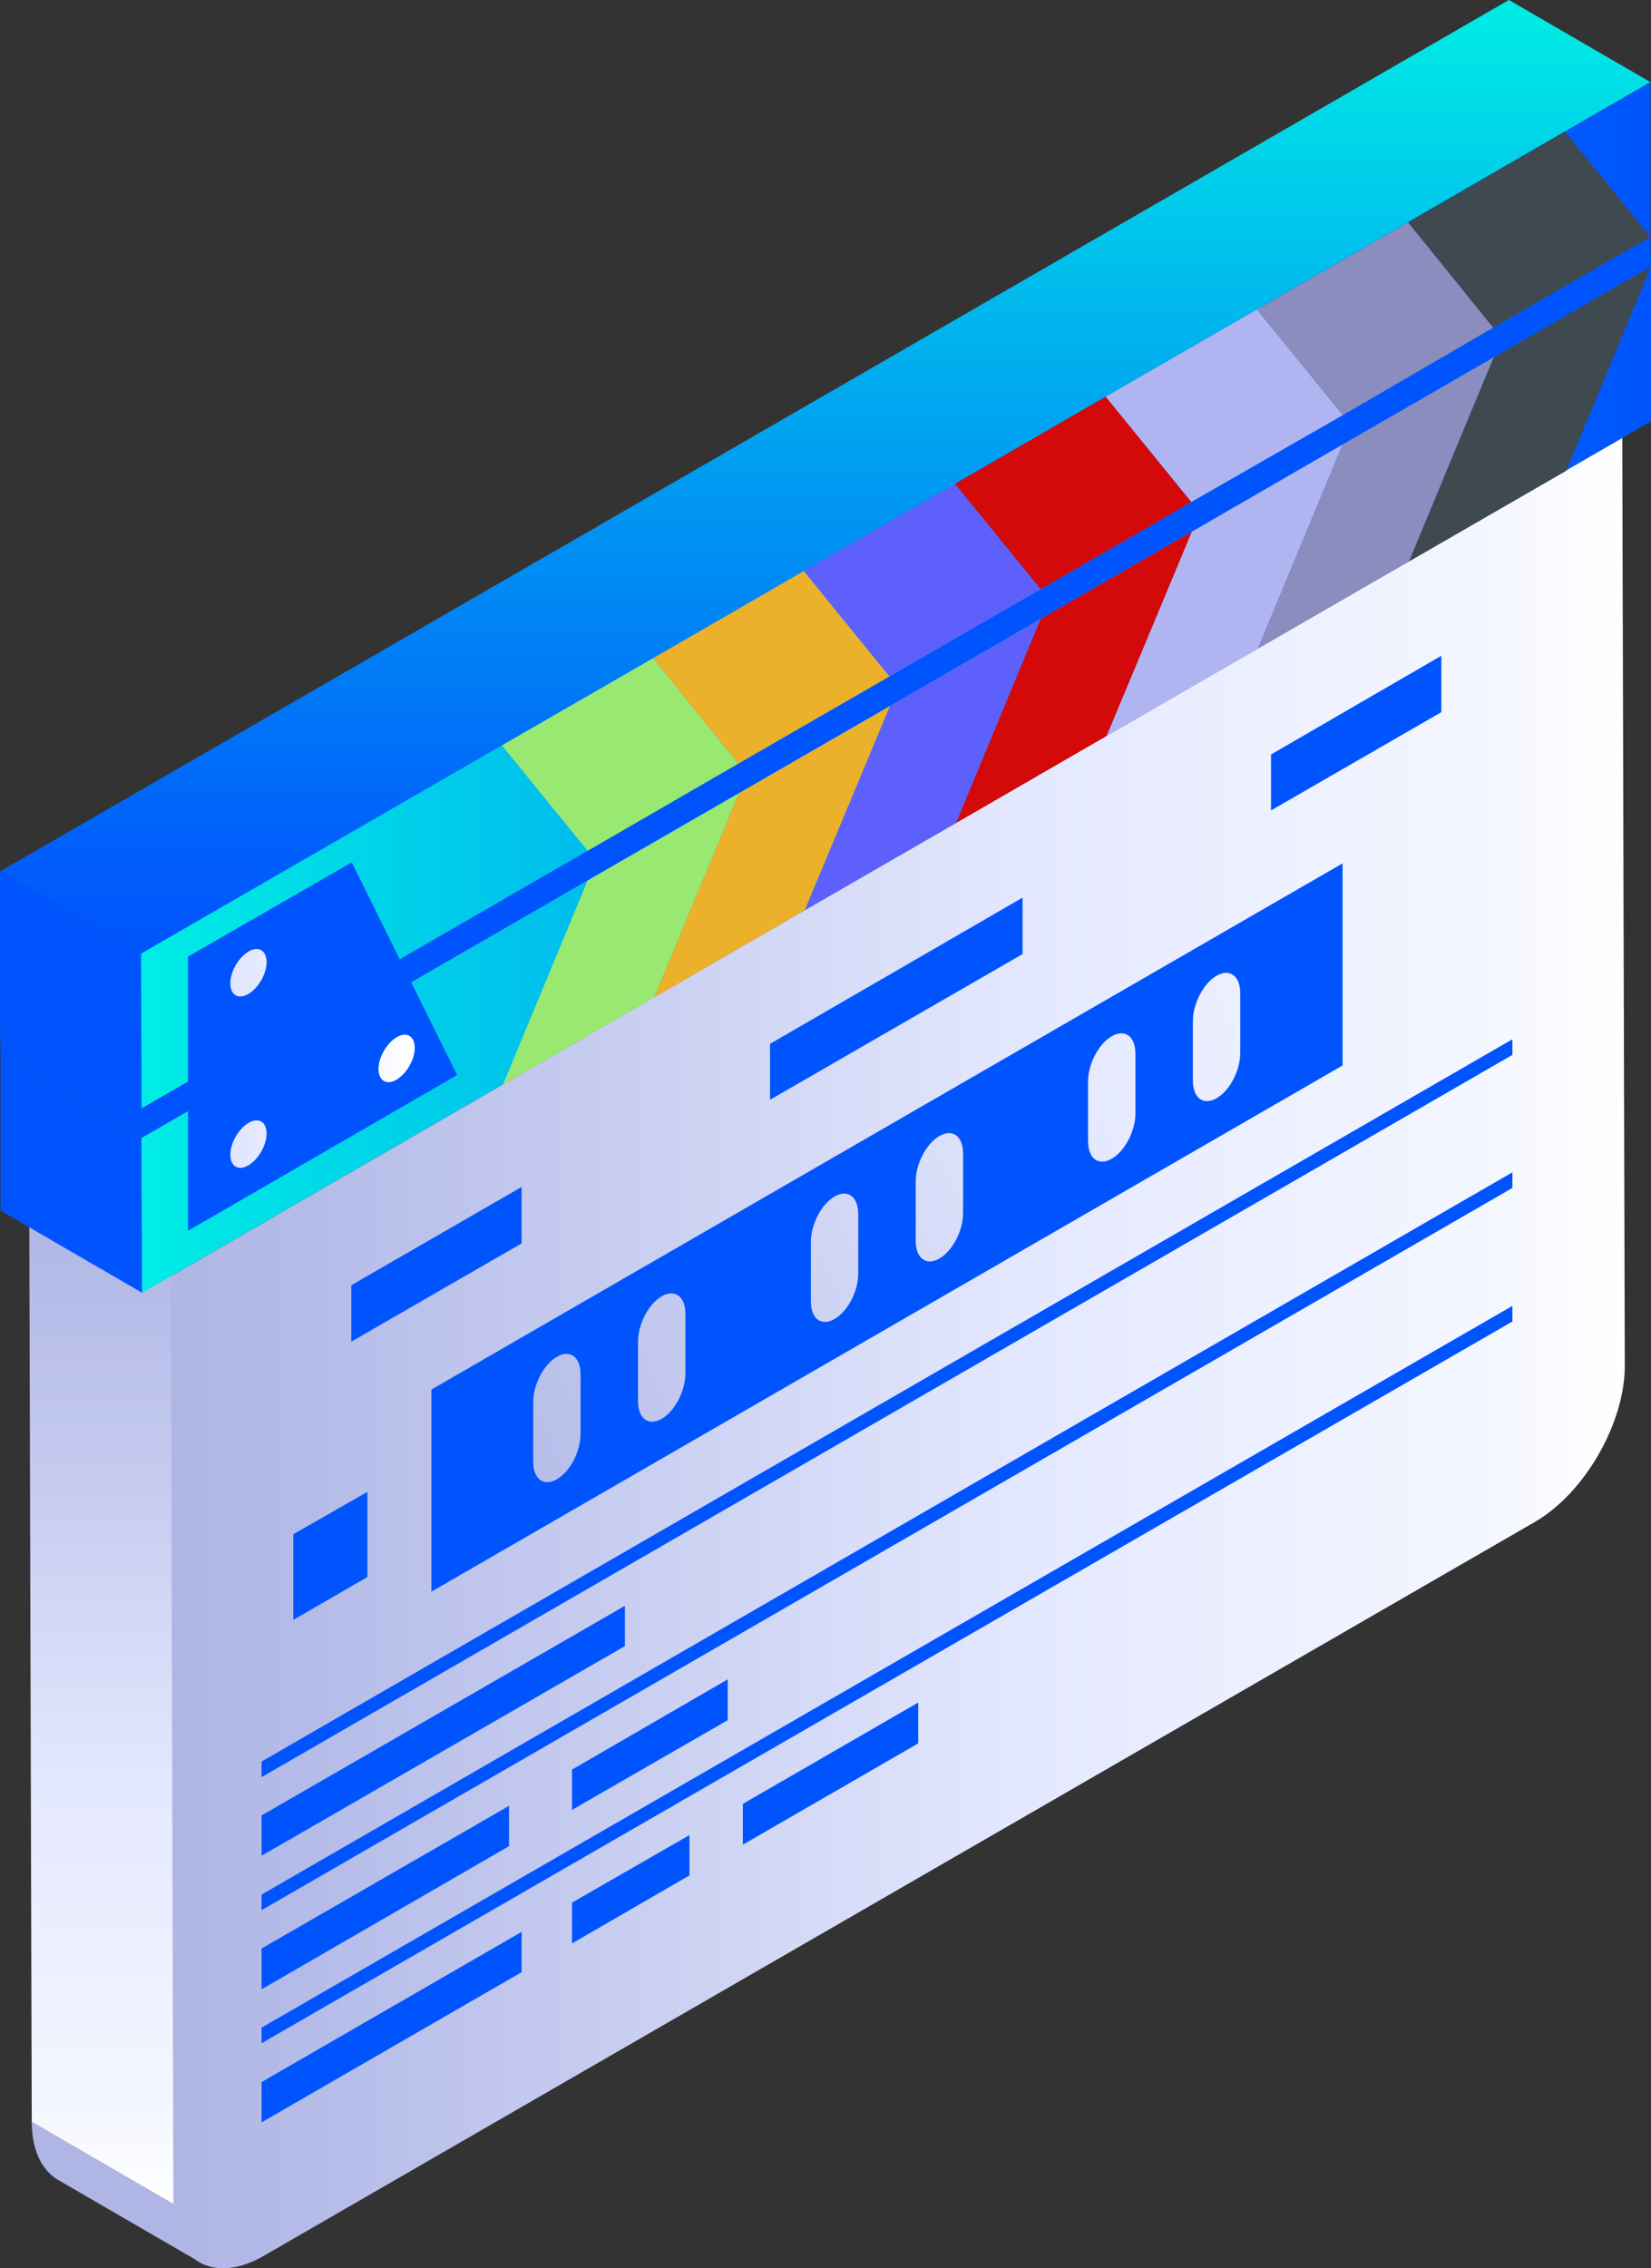 <?xml version="1.0" encoding="UTF-8"?><svg id="b" xmlns="http://www.w3.org/2000/svg" xmlns:xlink="http://www.w3.org/1999/xlink" viewBox="0 0 327.6 450.05"><rect x="0" y="0" width="327.6" height="450.05" fill="#333333" stroke="none"/><defs><linearGradient id="d" x1="5.8" y1="290.1" x2="321.9" y2="290.1" gradientTransform="translate(0 452) scale(1 -1)" gradientUnits="userSpaceOnUse"><stop offset="0" stop-color="#afb6e5"/><stop offset=".1" stop-color="#b5bce8"/><stop offset=".3" stop-color="#c7cdf0"/><stop offset=".6" stop-color="#e5e9ff"/><stop offset=".9" stop-color="#f4f6ff"/><stop offset="1" stop-color="#fff"/></linearGradient><linearGradient id="e" x1="33.8" y1="183.53" x2="322.4" y2="183.53" xlink:href="#d"/><linearGradient id="f" x1="20.1" y1="215.1" x2="20.1" y2="14.7" xlink:href="#d"/><linearGradient id="g" x1="163.75" y1="452" x2="163.75" y2="262.8" gradientTransform="translate(0 452) scale(1 -1)" gradientUnits="userSpaceOnUse"><stop offset="0" stop-color="#00fee3"/><stop offset="0" stop-color="#00ede5"/><stop offset=".4" stop-color="#00abef"/><stop offset=".7" stop-color="#007cf6"/><stop offset=".9" stop-color="#005efb"/><stop offset="1" stop-color="#0054fd"/></linearGradient><linearGradient id="h" x1="28" y1="333.9" x2="327.5" y2="333.9" xlink:href="#g"/><linearGradient id="i" x1="73.91" y1="153.37" x2="316.61" y2="267.97" xlink:href="#d"/><linearGradient id="j" x1="73.09" y1="155.13" x2="315.69" y2="269.83" xlink:href="#d"/><linearGradient id="k" x1="71.7" y1="158.09" x2="314.3" y2="272.69" xlink:href="#d"/><linearGradient id="l" x1="70.81" y1="159.87" x2="313.51" y2="274.47" xlink:href="#d"/><linearGradient id="m" x1="69.4" y1="162.79" x2="312.1" y2="277.49" xlink:href="#d"/><linearGradient id="n" x1="68.58" y1="164.65" x2="311.28" y2="279.25" xlink:href="#d"/><linearGradient id="o" x1="28.1" y1="297.3" x2="327.6" y2="297.3" xlink:href="#g"/><linearGradient id="p" x1="4.6" y1="258.59" x2="80.6" y2="259.29" xlink:href="#d"/><linearGradient id="q" x1="4.8" y1="241.42" x2="80.8" y2="242.02" xlink:href="#d"/><linearGradient id="r" x1="4.9" y1="224.65" x2="80.9" y2="225.25" xlink:href="#d"/></defs><g id="c"><g style="isolation:isolate;"><path d="M39.6,448.8l-28.1-16.3c-3.2-1.9-5.2-5.9-5.2-11.5l28.1,16.3c0,5.7,2,9.6,5.2,11.5Z" style="fill:#afb6e5;"/><polygon points="33.9 253.2 5.8 236.9 293.9 70.6 321.9 86.9 33.9 253.2" style="fill:url(#d);"/><path d="M321.9,86.9l.5,184.1c0,11.4-8,25.3-17.9,31L52.3,447.6c-9.9,5.7-18,1.1-18-10.3l-.5-184L321.9,86.9Z" style="fill:url(#e);"/><polygon points="34.4 437.3 6.3 421 5.8 236.9 33.9 253.2 34.4 437.3" style="fill:url(#f);"/><polygon points="28.1 225.8 .1 209.5 299.5 36.6 327.6 52.9 28.1 225.8" style="fill:#61727f;"/></g><g style="isolation:isolate;"><polygon points="28.1 225.8 .1 209.5 0 203.6 28.1 219.9 28.1 225.8" style="fill:#0054fd;"/><polygon points="28.1 219.9 0 203.6 299.5 30.7 327.5 47 28.1 219.9" style="fill:#0054fd;"/><polygon points="327.5 47 327.6 52.9 28.1 225.8 28.1 219.9 327.5 47" style="fill:#0054fd;"/></g><g style="isolation:isolate;"><polygon points="28.1 219.9 0 203.6 0 172.9 28 189.2 28.1 219.9" style="fill:#0054fd;"/><polygon points="28 189.2 0 172.9 299.4 0 327.5 16.3 28 189.2" style="fill:url(#g);"/><polygon points="327.5 16.3 327.5 47 28.1 219.9 28 189.2 327.5 16.3" style="fill:url(#h);"/></g><polygon points="266.4 211.4 85.6 315.8 85.6 275.7 266.4 171.3 266.4 211.4" style="fill:#0054fd;"/><polygon points="103.5 246.7 69.7 266.2 69.7 255 103.5 235.5 103.5 246.7" style="fill:#0054fd;"/><polygon points="202.9 189.3 152.8 218.2 152.8 207.1 202.9 178.1 202.9 189.3" style="fill:#0054fd;"/><polygon points="286 141.3 252.2 160.8 252.2 149.7 286 130.1 286 141.3" style="fill:#0054fd;"/><polygon points="300.1 209.3 51.9 352.6 51.9 349.5 300.1 206.2 300.1 209.3" style="fill:#0054fd;"/><polygon points="300.1 235.7 51.9 379 51.9 375.9 300.1 232.6 300.1 235.7" style="fill:#0054fd;"/><polygon points="300.1 262.2 51.9 405.4 51.9 402.3 300.1 259.1 300.1 262.2" style="fill:#0054fd;"/><polygon points="124 326.6 51.9 368.2 51.9 360.2 124 318.6 124 326.6" style="fill:#0054fd;"/><polygon points="103.5 391.3 51.9 421.1 51.9 413.1 103.5 383.3 103.5 391.3" style="fill:#0054fd;"/><polygon points="136.8 372.1 113.5 385.6 113.5 377.5 136.8 364.1 136.8 372.1" style="fill:#0054fd;"/><polygon points="182.2 345.9 147.4 366 147.4 357.9 182.2 337.8 182.2 345.9" style="fill:#0054fd;"/><polygon points="101 366.3 51.9 394.7 51.9 386.6 101 358.3 101 366.3" style="fill:#0054fd;"/><polygon points="144.4 341.3 113.5 359.1 113.5 351.1 144.4 333.2 144.4 341.3" style="fill:#0054fd;"/><polygon points="72.9 312.9 58.2 321.4 58.2 304.4 72.9 296 72.9 312.9" style="fill:#0054fd;"/><path d="M110.5,293.5h0c-2.6,1.5-4.7,0-4.7-3.5v-11.8c0-3.5,2.1-7.5,4.7-9h0c2.6-1.5,4.7,0,4.7,3.5v11.8c0,3.5-2.1,7.5-4.7,9Z" style="fill:url(#i);"/><path d="M131.3,281.5h0c-2.6,1.5-4.7,0-4.7-3.5v-11.8c0-3.5,2.1-7.5,4.7-9h0c2.6-1.5,4.7,0,4.7,3.5v11.8c0,3.5-2.1,7.5-4.7,9Z" style="fill:url(#j);"/><path d="M165.6,261.7h0c-2.6,1.5-4.7,0-4.7-3.5v-11.8c0-3.5,2.1-7.5,4.7-9h0c2.6-1.5,4.7,0,4.7,3.5v11.8c0,3.5-2.1,7.5-4.7,9Z" style="fill:url(#k);"/><path d="M186.4,249.7h0c-2.6,1.5-4.7,0-4.7-3.5v-11.8c0-3.5,2.1-7.5,4.7-9h0c2.6-1.5,4.7,0,4.7,3.5v11.8c0,3.5-2.1,7.5-4.7,9Z" style="fill:url(#l);"/><path d="M220.6,229.9h0c-2.6,1.5-4.7,0-4.7-3.5v-11.8c0-3.5,2.1-7.5,4.7-9h0c2.6-1.5,4.7,0,4.7,3.5v11.8c0,3.5-2.1,7.5-4.7,9Z" style="fill:url(#m);"/><path d="M241.4,217.9h0c-2.6,1.5-4.7,0-4.7-3.5v-11.8c0-3.5,2.1-7.5,4.7-9h0c2.6-1.5,4.7,0,4.7,3.5v11.8c0,3.5-2.1,7.5-4.7,9Z" style="fill:url(#n);"/><g style="isolation:isolate;"><polygon points="129.6 130.6 99.6 147.9 116.6 168.8 147.7 150.8 146.5 151.5 129.6 130.6 129.6 130.6" style="fill:#99e871;"/><polygon points="159.5 113.3 129.6 130.6 146.5 151.5 147.7 150.8 177.7 133.5 176.5 134.2 159.5 113.3 159.5 113.3" style="fill:#ebb12a;"/><polygon points="189.5 96 159.5 113.3 176.5 134.2 177.7 133.5 207.7 116.2 206.5 116.9 189.5 96 189.5 96" style="fill:#5d60fa;"/><polygon points="219.4 78.7 189.5 96 206.5 116.9 207.7 116.2 237.6 98.9 236.4 99.6 219.4 78.7 219.4 78.7" style="fill:#d40909;"/><polygon points="249.4 61.4 219.4 78.7 236.4 99.6 237.6 98.9 267.6 81.7 266.4 82.3 249.4 61.4 249.4 61.4" style="fill:#b0b5f1;"/><polygon points="279.4 44.1 249.4 61.4 266.4 82.3 267.6 81.7 297.5 64.3 296.3 65 279.4 44.1 279.4 44.1" style="fill:#8a8dbd;"/><polygon points="310.5 26.1 279.4 44.1 296.3 65 297.5 64.3 327.5 47 310.5 26.1 310.5 26.1" style="fill:#3e4950;"/></g><polygon points="28.2 256.5 .1 240.2 .1 209.5 28.1 225.8 28.2 256.5" style="fill:#0054fd;"/><polygon points="327.6 52.9 327.6 83.6 321.9 86.9 33.9 253.2 28.2 256.5 28.1 225.8 327.6 52.9" style="fill:url(#o);"/><g style="isolation:isolate;"><polygon points="146.6 157.4 116.6 174.7 99.8 215.2 131 197.2 129.8 197.9 146.6 157.4 146.6 157.4" style="fill:#99e871;"/><polygon points="176.6 140.1 146.6 157.4 129.8 197.9 131 197.2 160.9 179.9 159.7 180.6 176.6 140.1 176.6 140.1" style="fill:#ebb12a;"/><polygon points="206.5 122.8 176.6 140.1 159.7 180.6 160.9 179.9 190.9 162.6 189.7 163.3 206.5 122.8 206.5 122.8" style="fill:#5d60fa;"/><polygon points="236.5 105.5 206.5 122.8 189.7 163.3 190.9 162.6 220.8 145.3 219.6 146 236.5 105.5 236.5 105.5" style="fill:#d40909;"/><polygon points="266.4 88.2 236.5 105.5 219.6 146 220.8 145.3 250.8 128 249.6 128.7 266.4 88.2 266.4 88.2" style="fill:#b0b5f1;"/><polygon points="296.4 70.9 266.4 88.2 249.6 128.7 250.8 128 280.8 110.7 279.6 111.4 296.4 70.9 296.4 70.9" style="fill:#8a8dbd;"/><polygon points="327.6 52.9 296.4 70.9 279.6 111.4 280.8 110.7 310.8 93.4 327.6 52.9 327.6 52.9" style="fill:#3e4950;"/></g><polygon points="90.7 213.3 37.3 244.2 37.3 189.8 69.8 171.1 90.7 213.3" style="fill:#0054fd;"/><path d="M52.9,190.9c0,2.3-1.6,5.1-3.6,6.3s-3.6.2-3.6-2.1,1.6-5.1,3.6-6.3,3.6-.2,3.6,2.1Z" style="fill:url(#p);"/><path d="M78.7,214.2c-2,1.2-3.6.2-3.6-2.1s1.6-5.1,3.6-6.3,3.6-.2,3.6,2.1-1.6,5.1-3.6,6.3Z" style="fill:url(#q);"/><path d="M52.9,224.9c0,2.3-1.6,5.1-3.6,6.3-2,1.2-3.6.2-3.6-2.1s1.6-5.1,3.6-6.3,3.6-.2,3.6,2.1h0Z" style="fill:url(#r);"/></g></svg>